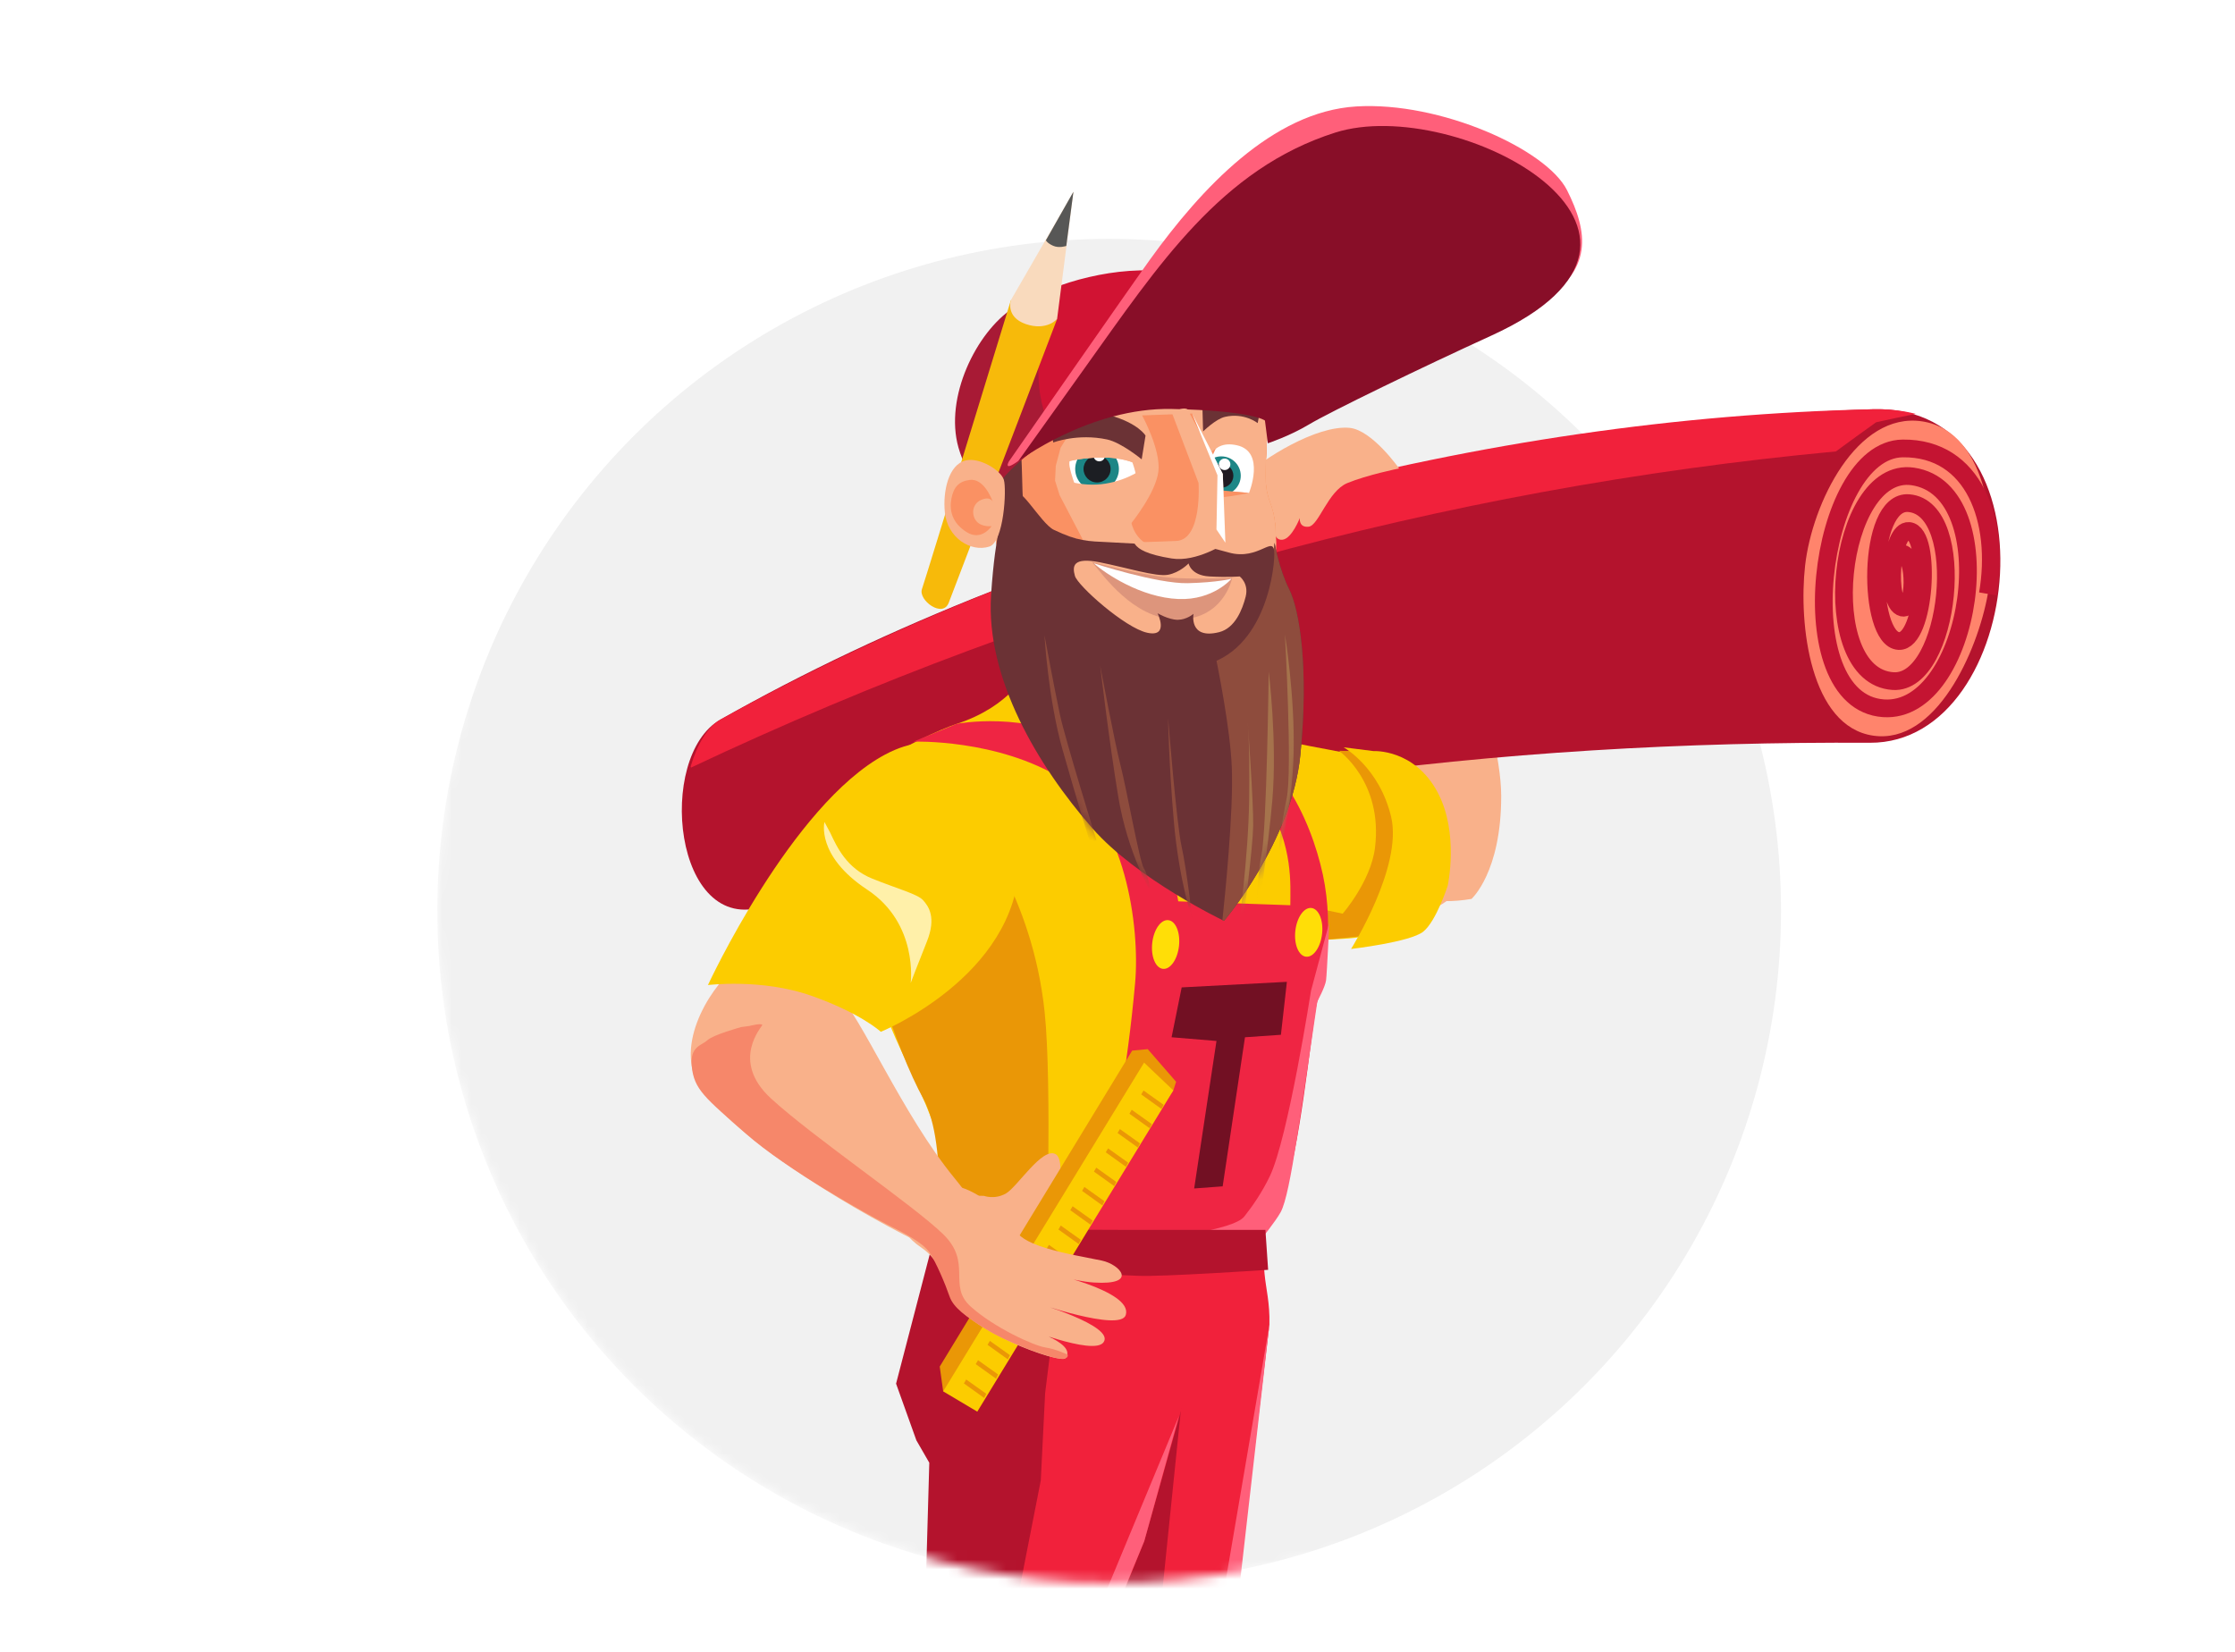 <svg width="230" height="170" viewBox="0 0 230 170" fill="none" xmlns="http://www.w3.org/2000/svg">
<rect width="230" height="170" fill="white"/>
<mask id="mask0_406_893" style="mask-type:alpha" maskUnits="userSpaceOnUse" x="45" y="0" width="170" height="163">
<path d="M214.01 93.724C209.398 131.63 152.326 162.865 114.141 162.865C75.955 162.865 45 131.909 45 93.724C45 55.539 75.955 0 114.141 0C152.326 0 223.844 12.906 214.01 93.724Z" fill="#F1F1F1"/>
</mask>
<g mask="url(#mask0_406_893)">
<circle cx="114.141" cy="93.724" r="69.141" fill="#F1F1F1"/>
<path d="M110.489 126.326C115.623 126.456 129.94 126.205 129.94 126.205C129.94 126.205 129.92 128.815 130.129 131.06C130.276 132.664 130.687 134.035 130.634 136.325L125.522 178.951L124.117 178.693L118.983 210.378L110.567 210.442L109.959 184.259L112.611 181.088L109.19 157.447L110.489 126.323V126.326Z" fill="#F1213B"/>
<path d="M130.634 136.324L125.795 178.696L123.729 181.466L119.475 207.53L117.626 207.624L123.359 181.005L118.828 176.492L123.915 175.663L130.634 136.324Z" fill="#FF5F7A"/>
<path d="M125.795 178.696L125.087 180.803L119.675 182.854L116.738 207.687L110.315 207.635L108.86 185.642L112.067 180.537L109.757 157.449L111.059 126.326L123.438 126.439L119.489 164.943L118.97 176.412L125.795 178.696Z" fill="#B4132D"/>
<path d="M96.453 139.656L97.256 128.795L97.361 125.69C97.361 125.69 112.836 126.196 117.978 126.326L126.591 127.291L117.753 158.608L110.14 177.465L107.479 180.391L101.979 210.314L92.366 210.378L91.627 183.529L95.429 177.205L97.297 150.539L96.453 139.656Z" fill="#F1213B"/>
<path d="M121.324 145.731L108.929 175.572L103.29 175.663L107.174 181.096L101.346 205.503L100.885 207.715L102.548 208.083L107.821 182.111L109.962 177.466L117.753 158.608L121.324 145.731Z" fill="#FF5F7A"/>
<path d="M102.776 174.438C105.425 176.843 109.962 177.465 109.962 177.465L109.245 180.645L102.284 183.22L100.085 207.635L92.236 207.375L91.627 184.082L94.874 177.206L95.632 150.539L94.302 148.231L92.213 142.399L96.564 125.687L112.086 126.13L109.182 130.272L107.552 143.381L107.105 152.362L102.776 174.441V174.438Z" fill="#B4132D"/>
<path d="M151.429 92.512C151.429 92.512 154.5 89.778 154.486 81.911C154.472 74.042 147.725 57.217 145.514 53.094C143.304 48.971 138.24 48.407 138.292 52.475C138.345 56.542 140.658 62.932 141.152 68.332C141.649 73.732 135.499 95.186 151.429 92.512Z" fill="#F9B18A"/>
<path d="M78.677 93.259C115.846 80.791 154.383 76.235 192.421 76.442C208.509 76.53 211.949 41.5 192.721 42.119C153.145 43.391 108.615 54.507 74.138 74.053C67.476 77.827 69.326 96.397 78.677 93.262V93.259Z" fill="#B4132D"/>
<path d="M204.565 61.124C203.51 67.041 199.234 76.652 192.765 75.709C186.289 74.764 185.082 64.27 185.759 58.215C186.478 51.811 191.074 42.341 197.815 43.367C204.715 44.417 205.64 55.096 204.565 61.124Z" fill="#FF846C"/>
<path d="M195.764 56.968C197.224 57.258 197.077 62.838 195.783 62.534C194.009 62.116 194.581 54.476 196.45 54.645C198.81 54.861 198.135 66.098 195.408 65.971C192.19 65.821 192.057 51.427 196.422 51.781C202.633 52.284 200.692 70.461 194.822 70.096C186.737 69.593 189.025 47.898 196.838 49.032C206.379 50.415 202.903 73.525 193.823 72.892C183.913 72.2 187.042 46.25 195.805 46.151C203.141 46.065 205.854 53.617 204.566 61.121" stroke="#C41432" stroke-width="1.825" stroke-miterlimit="10"/>
<path d="M188.933 46.458C190.579 45.247 191.407 44.647 193.076 43.455C194.7 43.101 195.514 42.927 197.143 42.592C195.827 42.258 194.356 42.083 192.723 42.119C152.853 42.982 110.067 54.161 74.14 74.053C72.846 74.769 71.744 76.586 71.075 78.889C71.102 78.953 71.122 78.991 71.122 78.991C108.896 61.154 148.499 50.243 188.936 46.458H188.933Z" fill="#F1213B"/>
<path d="M118.214 72.897C118.214 72.897 131.223 76.47 136.19 78.021C141.158 79.575 149.401 84.483 150.157 85.605C150.912 86.731 150.943 89.615 150.943 89.615C150.943 89.615 150.848 94.326 141.01 94.995C131.173 95.665 129.795 93.372 122.715 92.543C115.634 91.713 105.053 73.594 118.214 72.897Z" fill="#F9B18A"/>
<path d="M119.075 72.496C119.075 72.496 124.92 74.7 127.608 75.328C130.293 75.958 140.02 77.775 140.02 77.775L147.256 81.173L147.295 92.852C147.295 92.852 144.671 96.303 138.193 96.618C131.715 96.934 125.078 97.868 125.078 97.868L116.848 71.324L119.073 72.496H119.075Z" fill="#FCCC00"/>
<path d="M137.796 77.271C137.796 77.271 142.333 80.462 141.5 87.237C141.072 90.712 138.173 94.03 138.173 94.03L126.239 91.498L124.82 97.865L142.683 96.093C142.683 96.093 148.408 89.299 146.459 84.568C144.51 79.837 141.097 77.288 141.097 77.288L137.796 77.269V77.271Z" fill="#EA9706"/>
<path d="M117.634 75.079C117.634 75.079 121.46 76.503 122.429 77.02C123.398 77.537 130.962 81.577 133.424 86.825C138.558 97.763 131.572 117.821 131.142 121.059C130.712 124.294 127.205 129.498 127.205 129.498H96.281L97.719 126.373C98.475 116.889 92.835 109.929 90.63 102.903C89.575 99.541 85.988 82.13 89.17 79.542C92.349 76.954 97.042 74.954 98.447 74.498C104.089 72.665 105.736 69.01 105.736 69.01L117.634 75.079Z" fill="#FCCC00"/>
<path d="M107.666 130.272C107.666 130.272 108.288 111.657 107.502 104.15C106.233 92.031 99.972 84.593 99.972 84.593C99.972 84.593 98.725 81.654 95.729 80.061C90.995 77.542 86.558 78.618 87.338 87.284C88.118 95.946 92.317 108.19 95.007 113.051C97.698 117.909 96.287 129.497 96.287 129.497L107.666 130.274V130.272Z" fill="#EA9706"/>
<path d="M129.679 127.579C129.679 127.579 131.773 124.756 132.639 121.194C134.249 114.583 135.171 104.004 135.571 103.045C136.185 101.571 137.365 95.715 136.135 90.021C134.905 84.328 131.267 76.052 123.54 74.484C117.314 73.221 116.812 73.486 116.812 73.486C116.812 73.486 127.191 77.064 130.409 82.608C133.08 87.209 132.789 90.953 132.786 93.162L121.249 92.761C121.249 92.761 119.675 81.325 111.658 76.622C105.655 73.099 98.447 74.493 98.447 74.493L93.999 76.326C93.999 76.326 102.629 76.011 109.368 80.186C115.809 84.176 117.331 95.388 116.812 101.173C115.165 119.414 111.528 127.159 111.528 127.159L129.679 127.579Z" fill="#EF2543"/>
<path d="M121.605 101.618L132.431 101.045L131.817 106.495L128.119 106.75L125.822 122.093L122.89 122.311L125.186 107.131L120.566 106.75L121.605 101.618Z" fill="#721023"/>
<path d="M136.054 96.102C136.206 94.718 135.713 93.528 134.953 93.445C134.192 93.362 133.452 94.417 133.3 95.802C133.147 97.186 133.641 98.376 134.401 98.459C135.162 98.541 135.902 97.487 136.054 96.102Z" fill="#FFDE07"/>
<path d="M121.329 97.353C121.481 95.969 120.988 94.779 120.227 94.697C119.466 94.614 118.726 95.669 118.574 97.053C118.422 98.438 118.915 99.627 119.676 99.71C120.436 99.793 121.176 98.738 121.329 97.353Z" fill="#FFDE07"/>
<path d="M119.153 127.451C119.153 127.451 126.888 126.652 128.041 125.206C128.893 124.136 129.868 122.726 130.67 121.061C132.555 117.149 134.913 101.966 134.913 101.966L136.798 94.923C136.798 94.923 136.554 100.177 136.465 100.876C136.376 101.576 135.568 103.044 135.568 103.044C135.568 103.044 134.085 113.162 133.469 117.107C132.853 121.053 132.322 123.777 131.795 124.742C131.267 125.707 129.721 127.612 129.721 127.612L119.153 127.451Z" fill="#FF5F7A"/>
<path d="M143.976 48.208C143.976 48.208 141.207 44.257 138.886 44.033C135.507 43.706 129.823 47.331 128.385 48.813C126.946 50.295 122.973 55.563 124.761 55.967C126.549 56.37 127.729 54.543 127.729 54.543C127.729 54.543 127.174 56.304 129.198 56.127C131.222 55.95 131.059 54.216 131.059 54.216C131.059 54.216 131.025 55.665 131.989 55.544C132.952 55.422 133.763 53.309 133.763 53.309C133.763 53.309 133.621 54.316 134.668 54.205C135.715 54.095 136.645 50.544 138.653 49.715C140.66 48.883 143.976 48.208 143.976 48.208Z" fill="#F9B18A"/>
<path d="M96.245 126.453C96.245 126.453 111.101 126.572 115.349 126.572C119.597 126.572 130.221 126.575 130.221 126.575L130.501 130.684C130.501 130.684 119.472 131.422 117.098 131.298C114.724 131.173 103.731 130.925 101.61 130.8C99.489 130.676 95.851 130.427 95.851 130.427L96.248 126.451L96.245 126.453Z" fill="#B4132D"/>
<path d="M101.262 123.074C101.262 123.074 102.375 123.489 103.533 122.817C104.694 122.145 107.234 118.067 108.606 118.766C109.653 119.3 109.07 123.398 107.396 125.433C105.721 127.468 102.295 128.234 101.09 127.664C99.882 127.094 97.175 122.822 101.259 123.074H101.262Z" fill="#F9B18A"/>
<path d="M72.271 112.186C76.492 117.774 88.207 124.855 96.106 128.602C104.006 132.348 103.786 128.043 98.216 121.236C92.81 114.627 88.686 104.688 86.032 102.017C83.377 99.346 78.348 97.318 75.588 99.624C72.828 101.93 69.164 108.071 72.271 112.186Z" fill="#F9B18A"/>
<path d="M120.744 112.219L121.032 111.331L118.111 107.972L116.509 108.124L96.706 140.641L97.061 143.193L100.31 141.871L120.744 112.219Z" fill="#EA9706"/>
<path d="M100.571 145.281L120.744 112.219L117.736 109.36L97.061 143.193L100.571 145.281Z" fill="#FCCC00"/>
<path d="M118.531 115.686L116.465 114.215L116.226 114.619L118.317 116.118L118.531 115.686Z" fill="#EA9706"/>
<path d="M119.746 113.701L117.681 112.23L117.442 112.634L119.533 114.132L119.746 113.701Z" fill="#EA9706"/>
<path d="M108.794 131.571L106.728 130.1L106.489 130.504L108.58 132.002L108.794 131.571Z" fill="#EA9706"/>
<path d="M110.01 129.586L107.944 128.115L107.705 128.519L109.796 130.017L110.01 129.586Z" fill="#EA9706"/>
<path d="M111.226 127.598L109.16 126.127L108.921 126.534L111.012 128.032L111.226 127.598Z" fill="#EA9706"/>
<path d="M112.445 125.613L110.379 124.142L110.14 124.548L112.231 126.047L112.445 125.613Z" fill="#EA9706"/>
<path d="M113.66 123.627L111.594 122.156L111.355 122.56L113.446 124.061L113.66 123.627Z" fill="#EA9706"/>
<path d="M114.88 121.642L112.814 120.171L112.575 120.575L114.666 122.073L114.88 121.642Z" fill="#EA9706"/>
<path d="M101.496 143.442L99.43 141.971L99.192 142.374L101.282 143.873L101.496 143.442Z" fill="#EA9706"/>
<path d="M102.715 141.457L100.649 139.986L100.41 140.389L102.501 141.888L102.715 141.457Z" fill="#EA9706"/>
<path d="M103.931 139.468L101.865 137.997L101.627 138.404L103.718 139.902L103.931 139.468Z" fill="#EA9706"/>
<path d="M105.147 137.483L103.081 136.012L102.843 136.419L104.934 137.917L105.147 137.483Z" fill="#EA9706"/>
<path d="M106.367 135.498L104.301 134.027L104.062 134.43L106.153 135.932L106.367 135.498Z" fill="#EA9706"/>
<path d="M107.583 133.513L105.517 132.042L105.278 132.445L107.369 133.947L107.583 133.513Z" fill="#EA9706"/>
<path d="M116.096 119.657L114.03 118.186L113.791 118.59L115.882 120.088L116.096 119.657Z" fill="#EA9706"/>
<path d="M117.312 117.671L115.246 116.2L115.007 116.604L117.098 118.103L117.312 117.671Z" fill="#EA9706"/>
<path d="M95.149 123.091C97.489 121.429 99.014 121.664 102.687 124.39C104.995 126.102 103.429 127.142 107.624 128.441C109.523 129.03 111.881 129.417 113.383 129.733C115.274 130.128 117.195 132.293 112.55 131.989C110.456 131.853 107.502 130.899 107.502 130.899C107.502 130.899 116.598 132.805 115.854 135.326C115.324 137.129 106.366 133.999 106.366 133.999C106.366 133.999 114.796 136.441 113.561 138.144C112.522 139.576 104.842 136.443 104.842 136.443C104.842 136.443 111.003 138.077 109.648 139.778C109.138 140.417 99.253 136.886 97.814 133.421C97.206 131.953 96.812 129.749 94.818 128.4C91.897 126.426 92.808 124.75 95.151 123.091H95.149Z" fill="#F9B18A"/>
<path d="M76.256 105.707C76.256 105.707 73.41 106.484 72.805 107.048C72.202 107.612 71.005 107.665 71.183 109.689C71.403 112.152 72.585 112.987 76.787 116.695C80.987 120.403 89.387 125.059 91.172 125.95C92.958 126.84 94.954 127.88 95.643 128.886C96.331 129.893 97.298 132.199 97.703 133.388C98.108 134.577 99.344 135.456 101.482 136.8C103.623 138.144 107.388 139.485 108.715 139.764C110.043 140.043 109.881 139.424 109.881 139.424C109.881 139.424 108.732 138.849 107.566 138.672C106.4 138.495 102.31 136.64 99.894 134.466C97.475 132.296 100.105 129.981 97.053 127.012C94.002 124.042 83.648 117.01 79.335 113.043C75.09 109.138 78.475 105.61 78.444 105.489C78.383 105.259 77.145 105.583 77.145 105.583L76.251 105.707H76.256Z" fill="#F6876A"/>
<path d="M100.477 79.295C99.327 78.054 96.609 74.7 91.075 77.661C81.434 82.824 72.852 101.377 72.852 101.377C72.852 101.377 78.38 100.68 83.484 102.475C88.584 104.269 90.645 106.188 90.645 106.188C90.645 106.188 104.597 100.503 104.892 88.807C104.992 84.812 103.27 82.306 100.48 79.293L100.477 79.295Z" fill="#FCCC00"/>
<path d="M141.355 77.299C141.355 77.299 145.55 77.045 147.949 81.552C150.174 85.735 148.98 91.163 148.98 91.163C148.98 91.163 147.808 94.794 146.467 95.878C145.126 96.962 139.036 97.661 139.036 97.661C139.036 97.661 144.368 89.206 143.162 84.085C141.957 78.964 138.27 76.909 138.27 76.909L141.355 77.299Z" fill="#FCCC00"/>
<path d="M130.507 39.858C130.69 41.99 130.151 47.263 130.251 49.494C130.348 51.664 131.059 51.767 131.245 54.217C131.47 57.184 131.47 71.894 121.985 71.927C112.5 71.96 103.528 66.056 102.759 57.759C102.054 50.149 99.844 43.942 101.349 39.189C102.854 34.435 106.669 29.522 117.498 29.522C128.327 29.522 130.09 35.008 130.507 39.858Z" fill="#F9B18A"/>
<path d="M130.507 39.858C130.69 41.99 130.151 47.263 130.251 49.494C130.348 51.664 131.059 51.767 131.245 54.217C131.47 57.184 131.47 71.894 121.985 71.927C112.5 71.96 103.528 66.056 102.759 57.759C102.054 50.149 99.844 43.942 101.349 39.189C102.854 34.435 106.669 29.522 117.498 29.522C128.327 29.522 130.09 35.008 130.507 39.858Z" fill="#FA9D6A"/>
<path d="M130.507 39.858C130.69 41.99 130.151 47.263 130.251 49.494C130.348 51.664 131.059 51.767 131.245 54.217C131.47 57.184 131.47 71.894 121.985 71.927C112.5 71.96 103.528 66.056 102.759 57.759C102.054 50.149 99.844 43.942 101.349 39.189C102.854 34.435 106.669 29.522 117.498 29.522C128.327 29.522 130.09 35.008 130.507 39.858Z" fill="#FA9D6A"/>
<path d="M130.507 39.858C130.69 41.99 130.151 47.263 130.251 49.494C130.348 51.664 131.059 51.767 131.245 54.217C131.47 57.184 131.47 71.894 121.985 71.927C112.5 71.96 103.528 66.056 102.759 57.759C102.054 50.149 99.844 43.942 101.349 39.189C102.854 34.435 106.669 29.522 117.498 29.522C128.327 29.522 130.09 35.008 130.507 39.858Z" fill="#FA9D6A"/>
<path d="M130.507 39.858C130.69 41.99 130.151 47.263 130.251 49.494C130.348 51.664 131.059 51.767 131.245 54.217C131.47 57.184 131.47 71.894 121.985 71.927C112.5 71.96 103.528 66.056 102.759 57.759C102.054 50.149 99.844 43.942 101.349 39.189C102.854 34.435 106.669 29.522 117.498 29.522C128.327 29.522 130.09 35.008 130.507 39.858Z" fill="#FA9D6A"/>
<path d="M130.507 39.858C130.69 41.99 130.151 47.263 130.251 49.494C130.348 51.664 131.059 51.767 131.245 54.217C131.47 57.184 131.47 71.894 121.985 71.927C112.5 71.96 103.528 66.056 102.759 57.759C102.054 50.149 99.844 43.942 101.349 39.189C102.854 34.435 106.669 29.522 117.498 29.522C128.327 29.522 130.09 35.008 130.507 39.858Z" fill="#F9B18A"/>
<path d="M110.714 43.557L109.146 46.073L108.649 47.94L108.574 49.463L109.04 50.956L111.517 55.704L107.866 54.471L105.078 50.896L104.892 47.196L110.714 43.557Z" fill="#FA9163"/>
<path d="M117.065 50.033C117.065 50.033 116.784 45.294 113.761 45.014C110.737 44.735 109.898 47.022 110.065 47.97C110.231 48.918 110.681 50.033 110.681 50.033H117.062H117.065Z" fill="white"/>
<path d="M112.896 50.506C114.138 50.506 115.145 49.503 115.145 48.266C115.145 47.029 114.138 46.026 112.896 46.026C111.654 46.026 110.647 47.029 110.647 48.266C110.647 49.503 111.654 50.506 112.896 50.506Z" fill="#1C8686"/>
<path d="M112.897 49.654C113.667 49.654 114.291 49.033 114.291 48.266C114.291 47.499 113.667 46.878 112.897 46.878C112.128 46.878 111.504 47.499 111.504 48.266C111.504 49.033 112.128 49.654 112.897 49.654Z" fill="#1C1E23"/>
<path d="M113.125 47.481C113.453 47.481 113.719 47.216 113.719 46.889C113.719 46.562 113.453 46.298 113.125 46.298C112.797 46.298 112.531 46.562 112.531 46.889C112.531 47.216 112.797 47.481 113.125 47.481Z" fill="#FFFEFE"/>
<path d="M117.696 48.156C117.696 48.156 116.249 49.375 113.736 49.779C111.221 50.179 109.06 49.251 109.06 49.251C109.06 49.251 110.599 52.024 114.786 51.211C118.973 50.398 117.696 48.156 117.696 48.156Z" fill="#F9B18A"/>
<path d="M117.695 48.156C117.695 48.156 116.304 47.066 113.433 47.083C110.562 47.099 108.991 47.769 108.991 47.769C108.991 47.769 109.713 44.912 113.261 44.835C116.81 44.757 117.698 48.156 117.698 48.156H117.695Z" fill="#F9B18A"/>
<path d="M117.695 48.155C117.695 48.155 116.304 47.066 113.433 47.083C110.562 47.099 108.991 47.768 108.991 47.768C108.991 47.768 109.765 46.106 113.314 46.029C116.862 45.952 117.698 48.155 117.698 48.155H117.695Z" fill="#F9B18A"/>
<path d="M117.489 47.273C117.489 47.273 115.393 45.542 113.938 45.23C110.881 44.575 108.388 45.542 108.388 45.542L107.935 42.794C107.935 42.794 111.081 41.851 114.21 42.736C117.17 43.574 117.884 44.829 117.884 44.829L117.489 47.271V47.273Z" fill="#6B3235"/>
<path d="M112.356 57.814C112.356 57.814 117.743 59.334 120.978 59.487C124.054 59.63 126.8 59.487 126.8 59.487C126.8 59.487 125.945 63.875 120.991 63.748C116.61 63.634 113.533 59.21 112.359 57.816L112.356 57.814Z" fill="#DD957C"/>
<path d="M112.558 57.969C112.558 57.969 119.075 60.092 122.238 60.018C125.317 59.943 126.733 59.561 126.733 59.561C126.733 59.561 124.87 61.787 121.286 61.649C117.398 61.497 113.736 59.02 112.558 57.969Z" fill="#FEFEFF"/>
<path d="M104.628 39.025C104.662 39.758 105.131 46.107 105.189 49.284C105.245 52.461 105.581 58.259 107.15 59.542C108.718 60.825 116.443 67.903 121.313 67.068C126.184 66.233 128.757 63.557 129.71 61.939C130.662 60.322 131.165 55.862 131.165 55.862C131.165 55.862 131.612 58.538 132.675 60.656C133.739 62.774 134.708 68.796 133.814 77.714C132.917 86.634 125.959 94.771 125.959 94.771C125.959 94.771 117.021 90.51 112.411 85.237C106.758 78.77 101.43 69.761 101.99 61.231C102.449 54.269 103.351 52.964 103.24 51.404C103.129 49.842 102.84 48.949 101.999 48.391C101.16 47.832 100.097 46.715 100.71 44.041C101.327 41.364 104.462 35.456 104.628 39.023V39.025Z" fill="#6B3235"/>
<path d="M133.813 77.716C134.71 68.796 133.738 62.777 132.675 60.659C131.611 58.541 131.164 55.864 131.164 55.864C131.164 55.864 130.661 60.324 129.709 61.942C129.018 63.117 127.46 64.853 124.789 66.034C125.411 68.99 126.608 75.076 126.763 78.986C126.949 83.625 126.03 92.507 125.794 94.697C125.899 94.749 125.961 94.777 125.961 94.777C125.961 94.777 132.922 86.636 133.816 77.719L133.813 77.716Z" fill="#8E4C3D"/>
<mask id="mask1_406_893" style="mask-type:luminance" maskUnits="userSpaceOnUse" x="100" y="37" width="35" height="58">
<path d="M104.629 39.025C104.662 39.758 105.132 46.106 105.19 49.283C105.246 52.46 105.582 58.259 107.15 59.542C107.695 59.987 108.98 61.129 110.63 62.398C111.088 62.749 111.574 63.111 112.079 63.471C115.006 65.547 118.601 67.535 121.314 67.068C126.184 66.233 128.758 63.556 129.711 61.939C130.663 60.321 131.166 55.861 131.166 55.861C131.166 55.861 131.613 58.538 132.676 60.656C133.74 62.774 134.709 68.796 133.815 77.714C132.918 86.634 125.959 94.771 125.959 94.771C125.959 94.771 117.021 90.51 112.412 85.237C106.759 78.77 101.43 69.761 101.991 61.231C102.449 54.269 103.352 52.964 103.241 51.404C103.13 49.842 102.841 48.949 102 48.39C101.161 47.832 100.098 46.715 100.711 44.041C101.328 41.364 104.463 35.455 104.629 39.022V39.025Z" fill="white"/>
</mask>
<g mask="url(#mask1_406_893)">
<path d="M122.735 94.863C122.735 94.863 121.322 90.566 120.8 84.566C120.278 78.566 120.206 73.898 120.206 73.898C120.206 73.898 121.08 84.853 121.594 87.107C122.108 89.36 122.735 94.86 122.735 94.86V94.863Z" fill="#8E4C3D"/>
<path d="M118.495 91.973C118.495 91.973 116.041 87.826 115.074 81.972C114.108 76.121 113.214 68.49 113.214 68.49C113.214 68.49 114.716 76.47 115.313 78.767C115.91 81.065 117.279 88.722 117.707 89.36C118.134 89.999 118.495 91.971 118.495 91.971V91.973Z" fill="#8E4C3D"/>
<path d="M112.172 86.714C112.172 86.714 110.834 82.417 109.346 77.158C107.857 71.899 107.485 65.379 107.485 65.379C107.485 65.379 108.518 70.939 109.074 73.536C109.629 76.132 112.833 86.471 112.833 86.471L112.17 86.714H112.172Z" fill="#8E4C3D"/>
<path d="M129.369 94.603C129.369 94.603 130.504 87.403 130.932 82.381C131.454 76.232 130.56 69.123 130.56 69.123C130.56 69.123 130.365 85.365 129.81 88.044C129.255 90.723 129.371 94.603 129.371 94.603H129.369Z" fill="#A5734C"/>
<path d="M131.486 88.337C131.486 88.337 132.975 83.595 133.122 77.595C133.272 71.595 132.23 65.299 132.23 65.299C132.23 65.299 133.011 79.384 132.414 82.149C131.817 84.914 131.486 88.334 131.486 88.334V88.337Z" fill="#A5734C"/>
<path d="M127.433 95.75C127.433 95.75 128.474 88.193 128.549 82.268C128.624 76.342 128.399 74.269 128.399 74.269C128.399 74.269 129.004 82.641 128.963 84.98C128.921 87.32 128.021 94.171 128.021 94.171L127.433 95.75Z" fill="#A5734C"/>
</g>
<path d="M123.806 44.403C123.806 44.403 125.111 43.12 126.055 42.902C128.04 42.44 129.426 43.543 129.426 43.543L129.931 40.886C129.931 40.886 128.385 40.289 126.322 40.975C124.37 41.624 123.742 41.998 123.742 41.998L123.806 44.403Z" fill="#6B3235"/>
<path d="M131.137 57.026C131.137 54.853 129.621 57.748 126.461 56.866C124.773 56.393 123.437 56.042 121.646 56.086C119.35 56.141 116.551 55.92 114.202 55.807C111.85 55.696 110.964 55.713 108.457 54.532C107.074 53.879 104.633 49.278 104.37 51.117C102.915 61.265 114.593 69.018 122.207 68.683C129.821 68.349 131.137 59.199 131.137 57.026ZM128.196 61.381C127.86 62.719 127.105 64.649 125.453 65.061C122.318 65.841 122.821 63.167 122.821 63.167C122.821 63.167 122.149 63.781 121.196 63.781C120.244 63.781 119.125 63.112 119.125 63.112C119.125 63.112 120.358 65.62 118.061 65.119C115.765 64.619 110.895 60.27 110.617 59.266C110.337 58.262 110.392 57.314 113.191 57.872C115.99 58.431 118.958 59.376 120.188 59.155C121.421 58.931 122.315 57.986 122.315 57.986C122.315 57.986 122.54 59.213 124.442 59.324C126.344 59.434 127.577 59.324 127.577 59.324C127.577 59.324 128.529 60.048 128.193 61.386L128.196 61.381Z" fill="#6B3235"/>
<path d="M100.869 52.652C101.838 50.304 99.528 48.388 99.417 45.009C99.303 41.63 101.127 33.874 104.87 31.413C108.613 28.952 115.21 27.296 120.156 27.976C125.101 28.657 129.257 34.532 130.01 36.794C130.762 39.056 130.873 42.93 130.873 42.93C130.873 42.93 122.219 39.305 112.503 43.107C102.788 46.909 100.872 52.654 100.872 52.654L100.869 52.652Z" fill="#D11333"/>
<path d="M108.066 29.84C106.622 30.379 105.306 31.021 104.228 31.728C100.485 34.189 97.173 40.878 98.63 46.049C99.547 49.303 101.696 51.103 101.393 52.389C101.393 52.389 102.224 48.601 108.407 45.05C107.974 44.041 107.135 41.882 106.952 39.919C106.616 36.365 106.961 31.2 108.068 29.837L108.066 29.84Z" fill="#A81A35"/>
<path d="M103.825 47.489C103.825 47.489 116.304 29.541 118.35 26.704C123.595 19.424 130.94 11.483 139.569 10.955C148.199 10.427 159.142 15.351 161.266 19.582C163.39 23.812 164.09 27.927 158.248 31.231C152.409 34.535 127.852 38.633 116.834 40.615C111.464 41.583 106.988 45.769 105.092 47.215C103.098 48.736 103.825 47.489 103.825 47.489Z" fill="#FF5F7A"/>
<path d="M104.778 47.473C104.778 47.473 112.175 41.909 120.6 42.089C129.021 42.269 130.174 43.284 130.174 43.284L130.471 45.62C130.471 45.62 132.698 44.89 134.725 43.673C136.84 42.404 146.462 37.734 153.464 34.543C176.699 23.956 149.885 9.68 137.407 13.645C125.662 17.378 119.223 27.26 111.656 37.834C108.013 42.927 104.778 47.467 104.778 47.467V47.473Z" fill="#880E28"/>
<path d="M123.662 50.288L128.532 50.733C128.532 50.733 130.268 46.497 127.299 45.828C124.331 45.158 123.94 48.114 123.662 50.288Z" fill="white"/>
<path d="M125.686 50.948C126.79 50.948 127.685 50.057 127.685 48.957C127.685 47.858 126.79 46.967 125.686 46.967C124.582 46.967 123.687 47.858 123.687 48.957C123.687 50.057 124.582 50.948 125.686 50.948Z" fill="#1C8686"/>
<path d="M125.686 50.191C126.37 50.191 126.925 49.639 126.925 48.958C126.925 48.276 126.37 47.724 125.686 47.724C125.002 47.724 124.448 48.276 124.448 48.958C124.448 49.639 125.002 50.191 125.686 50.191Z" fill="#1F1B22"/>
<path d="M126.022 48.377C126.35 48.377 126.616 48.112 126.616 47.785C126.616 47.458 126.35 47.193 126.022 47.193C125.694 47.193 125.428 47.458 125.428 47.785C125.428 48.112 125.694 48.377 126.022 48.377Z" fill="#FFFEFE"/>
<path d="M123.662 50.287L128.532 50.733C128.532 50.733 126.855 51.078 125.947 51.153C125.039 51.227 123.348 50.616 123.348 50.616C123.348 50.616 123.312 48.341 123.495 47.749C123.679 47.157 125.111 46.159 125.111 46.159C125.111 46.159 124.201 48.081 124.053 48.692C123.906 49.303 123.662 50.285 123.662 50.285V50.287Z" fill="#FA9163"/>
<path d="M122.685 42.559L117.534 42.753C117.534 42.753 119.456 46.261 119.212 48.485C118.964 50.708 116.44 53.818 116.44 53.818C116.44 53.818 116.796 56.055 119.361 56.448C121.924 56.84 124.884 57.319 125.031 55.358C125.179 53.398 125.295 48.203 125.295 48.203L122.685 42.562V42.559Z" fill="#FA9163"/>
<path d="M122.479 42.65L125.836 48.814L126.106 55.906C126.106 55.906 123.149 57.883 120.583 57.477C118.02 57.07 117.148 56.503 116.821 56.036C116.493 55.572 116.765 55.809 116.765 55.809C116.765 55.809 118.35 55.787 121.047 55.671C123.743 55.555 123.34 49.704 123.34 49.704L120.594 42.476C120.594 42.476 122.391 41.398 122.482 42.65H122.479Z" fill="#F9B18A"/>
<path d="M125.184 54.49L126.103 55.853L125.836 48.758L122.685 42.559L125.289 48.916L125.184 54.49Z" fill="white"/>
<path d="M97.644 62.003L108.782 32.84C108.782 32.84 107.993 33.697 106.244 33.249C104.495 32.801 104.034 30.874 104.034 30.874C104.034 30.874 95.279 59.484 94.876 60.626C94.474 61.768 97.039 63.678 97.644 62.003Z" fill="#F7BA0A"/>
<path d="M108.782 32.84L110.468 19.736L104.034 30.874C104.034 30.874 103.435 32.621 105.57 33.354C107.708 34.084 108.782 32.84 108.782 32.84Z" fill="#F9DABD"/>
<path d="M110.464 19.736L109.729 25.311C109.729 25.311 108.987 25.568 108.374 25.294C107.76 25.02 107.632 24.733 107.632 24.733L110.462 19.739L110.464 19.736Z" fill="#575756"/>
<path d="M99.375 47.387C100.799 47.044 103.012 48.39 103.307 49.391C103.601 50.392 103.307 55.77 101.813 56.251C99.897 56.865 97.493 55.344 97.231 52.726C97.015 50.533 97.62 47.807 99.375 47.387Z" fill="#F9B18A"/>
<path d="M99.796 49.392C101.348 49.19 102.167 51.656 102.167 51.656C102.167 51.656 101.945 51.026 100.971 51.446C99.996 51.866 99.952 53.05 100.504 53.664C101.057 54.278 102.037 54.148 102.037 54.148C102.037 54.148 101.023 55.737 99.471 54.761C97.919 53.785 97.689 52.444 97.911 51.3C98.15 50.066 98.724 49.53 99.796 49.392Z" fill="#FA9163"/>
<path d="M85.439 85.707C86.133 87.187 87.132 89.36 89.751 90.419C92.369 91.478 94.418 92.009 94.988 92.639C95.557 93.27 96.384 94.409 95.379 96.917C94.374 99.425 93.716 101.167 93.716 101.167C93.716 101.167 94.529 95.048 89.24 91.556C83.95 88.063 84.844 84.596 84.844 84.596L85.439 85.707Z" fill="#FFF0A9"/>
</g>
</svg>
